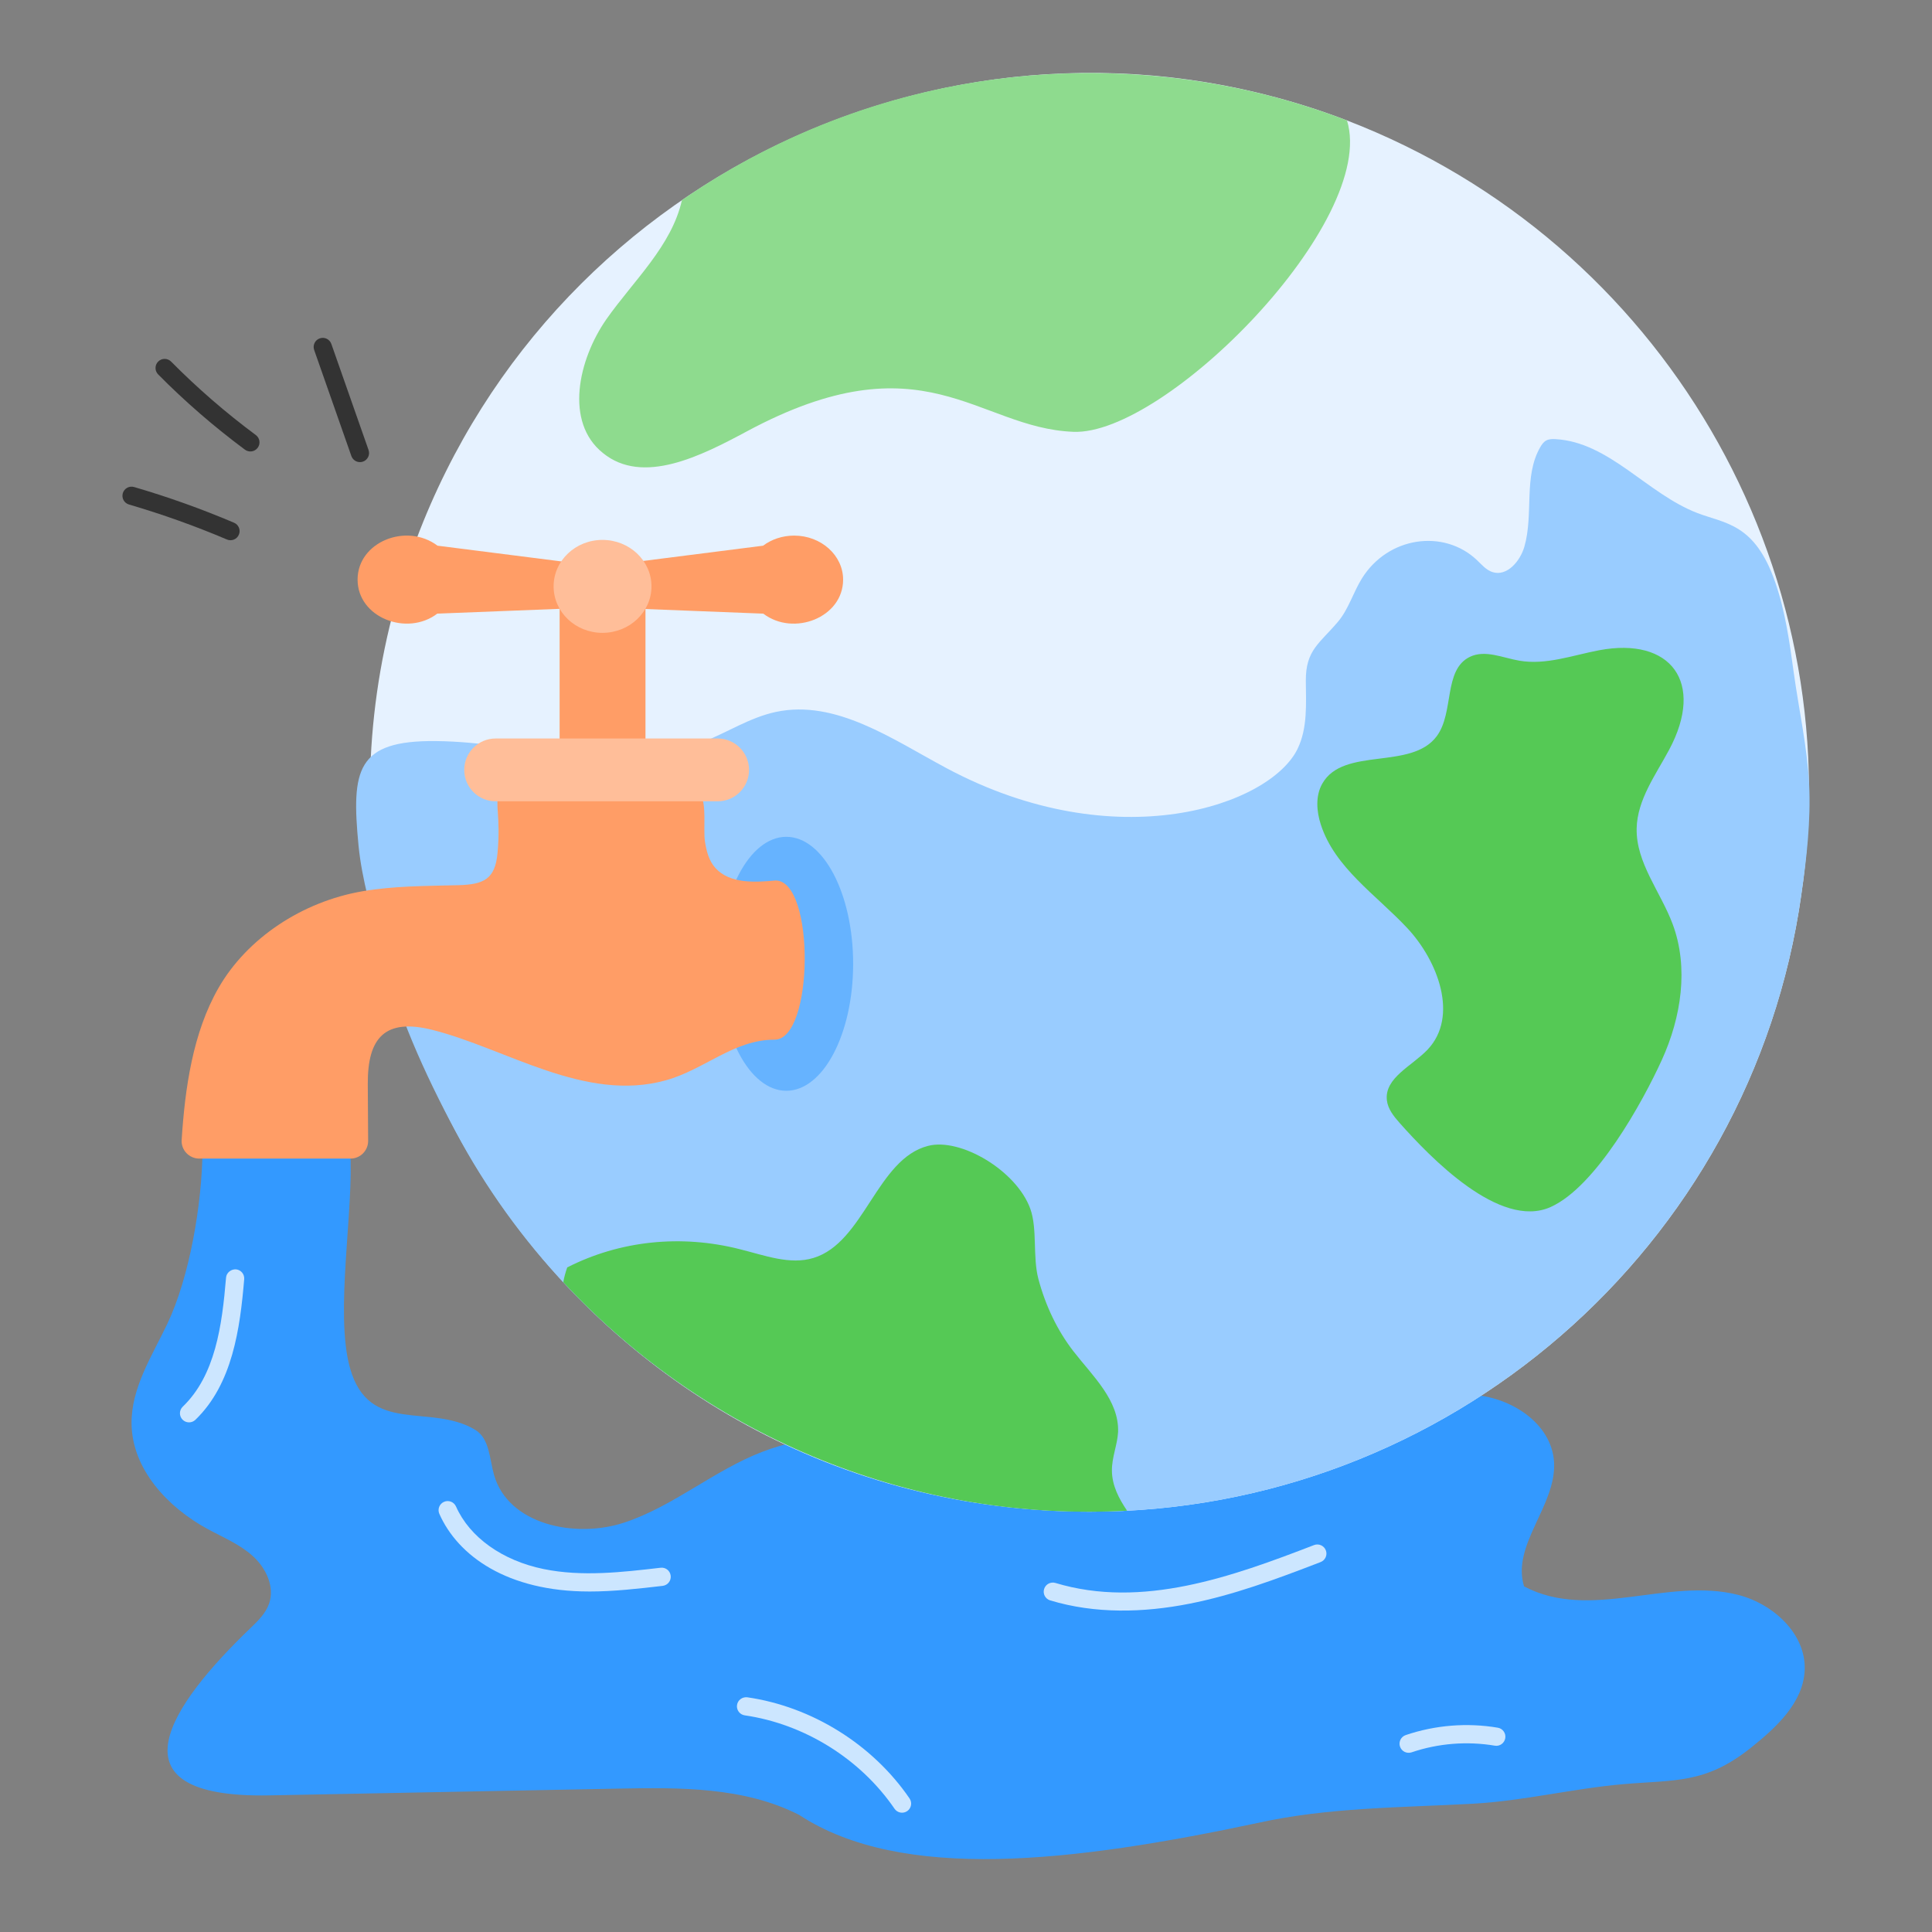 <svg id="Layer_1" enable-background="new 0 0 106 106" viewBox="0 0 106 106" xmlns="http://www.w3.org/2000/svg"><rect x="0" y="0" width="106" height="106" fill="#808080" stroke="none"/><g><g><g><g><path d="m43.85 99.578c-3.013-1.542-6.555-1.511-9.938-1.445-6.378.124-12.756.247-19.134.371-9.054.175-5.369-5.02-1.03-9.183.411-.394.836-.81 1.02-1.349.313-.917-.176-1.944-.894-2.595-.718-.651-1.634-1.027-2.486-1.489-2.186-1.186-4.136-3.276-4.17-5.764-.027-1.957 1.108-3.707 1.953-5.472 1.245-2.602 1.913-6.637 1.94-9.522h8.1c.227 3.159-.863 8.898-.007 11.932 1.047 3.715 4.407 1.897 6.873 3.389.785.475.777 1.583 1.027 2.466.774 2.731 4.446 3.51 7.141 2.622 2.694-.889 4.914-2.855 7.561-3.877 5.064-1.954 10.69-.188 16.085.411 5.557.617 11.253-.056 16.513-1.953 2.037-.735 4.087-1.664 6.251-1.597 2.164.067 4.487 1.541 4.609 3.703.134 2.378-2.347 4.535-1.646 6.811 3.634 1.928 7.884-.524 11.75.468 1.924.493 3.729 2.14 3.647 4.125-.074 1.785-1.559 3.148-2.954 4.263-2.487 1.987-4.159 1.751-6.998 1.995-2.759.238-5.471.923-8.276 1.075-3.899.212-7.926.198-11.751 1.047-10.193 2.169-19.549 3.262-25.187-.433z" fill="#39f"/></g></g><g><path d="m98.831 49.08c-2.735 19.388-19.425 33.86-39.04 33.86-27.678 0-46.603-27.773-36.937-53.374 7.699-20.437 30.652-30.769 51.05-22.957 17.323 6.667 27.602 24.476 24.926 42.471z" fill="#e6f2ff"/></g><g><path d="m98.831 49.08c-2.735 19.388-19.425 33.86-39.04 33.86-15.194 0-28.238-8.586-34.778-20.825-1.762-3.297-3.234-6.568-4.133-10.168-.46-1.842-1.019-3.644-1.209-5.552-.399-4.159-.122-5.781 4.246-5.736 4.856.05 9.905 1.917 14.641.056 1.346-.529 2.589-1.35 4.003-1.653 3.295-.706 6.406 1.501 9.379 3.088 9.333 4.984 17.744 2.028 19.249-1.058.563-1.155.464-2.493.456-3.74-.01-1.69.759-2.052 1.76-3.235.586-.692.835-1.603 1.312-2.373 1.433-2.312 4.494-2.732 6.308-1.021.264.249.508.547.853.662.794.264 1.526-.587 1.758-1.392.516-1.788-.059-3.857.875-5.466.082-.141.179-.28.322-.358.152-.083.333-.085.506-.076 2.958.163 5.029 2.999 7.795 4.058 1.524.583 3.148.561 4.267 3.801.551 1.594.784 3.277 1.014 4.948.277 2.014.743 4.093.844 6.123.098 1.981-.136 4.089-.429 6.058z" fill="#9cf"/></g><g><path d="m61.837 82.883c-11.462.636-22.862-3.848-30.932-12.535.047-.274.123-.547.217-.811 2.885-1.471 6.241-1.82 9.465-1 1.367.34 2.762.877 4.044.481 2.781-.839 3.479-5.433 6.288-6.149 1.782-.462 4.855 1.358 5.609 3.452.396 1.094.123 2.631.443 3.848.386 1.452 1.037 2.83 1.932 3.98 1.047 1.349 2.498 2.679 2.442 4.414-.038.717-.349 1.396-.339 2.132.009.811.377 1.518.83 2.188z" fill="#55c955"/></g><g><path d="m58.876 23.691c-5.278-.211-8.191-5.246-17.914-.016-2.499 1.339-5.692 2.968-7.885 1.178-2.112-1.694-1.354-5.114.194-7.34 1.499-2.129 3.58-4.017 4.144-6.533 11-7.597 24.719-8.874 36.489-4.371 1.693 5.533-9.965 17.309-15.028 17.083z" fill="#8edb8e"/></g><g><path d="m76.789 61.608c-.32-.36-.642-.761-.697-1.24-.143-1.238 1.387-1.882 2.241-2.789 1.704-1.812.573-4.849-1.128-6.665s-3.966-3.299-4.735-5.665c-.24-.737-.304-1.584.08-2.258 1.162-2.042 4.878-.712 6.277-2.599.967-1.305.356-3.644 1.817-4.353.836-.406 1.806.055 2.722.211 1.461.25 2.922-.3 4.378-.575 3.919-.738 5.817 1.758 3.834 5.461-.742 1.385-1.746 2.738-1.782 4.309-.044 1.891 1.316 3.487 1.976 5.259.891 2.391.467 5.114-.589 7.437-1.062 2.336-3.627 6.975-6.112 8.085-2.793 1.247-6.619-2.748-8.283-4.618z" fill="#55c955"/></g><g><ellipse cx="43.141" cy="52.879" fill="#66b3ff" rx="3.667" ry="6.967"/></g><g><path d="m38.675 46.152c.083.524.209 1.068.582 1.477.798.875 2.194.78 3.3.679 2.169.013 2.103 8.747-.066 8.734-2.234 0-3.826 1.637-5.961 2.23-4.437 1.233-8.76-1.75-12.813-2.768-2.586-.649-3.554.423-3.538 2.968l.019 3.12c.003.537-.431.974-.968.974h-8.295c-.556 0-1.004-.466-.968-1.022.182-2.836.61-5.884 2.027-8.349 1.554-2.704 4.563-4.723 7.893-5.296 1.723-.296 3.49-.289 5.244-.333 1.431-.036 2.037-.34 2.167-1.777.184-2.022-.168-2.712.091-3.218.139-.27.495-.363.826-.363.229.001 8.802.055 8.957.056.485.003.966-.097 1.245.301.374.534.158 1.943.26 2.586z" fill="#ff9d66"/></g><g><path d="m30.704 32.882h4.71v9.01h-4.71z" fill="#ff9d66"/></g><g><path d="m39.374 43.964h-12.181c-.951 0-1.722-.771-1.722-1.722v-.002c0-.951.771-1.722 1.722-1.722h12.181c.951 0 1.722.771 1.722 1.722v.002c-0.0.951-.771 1.722-1.722 1.722z" fill="#ffbe99"/></g><g><path d="m46.258 31.801c0 2.083-2.718 3.134-4.379 1.867l-6.836-.268v-2.592l6.823-.868c.463-.348 1.06-.554 1.707-.554 1.479-0 2.685 1.085 2.685 2.415z" fill="#ff9d66"/></g><g><path d="m30.834 30.807v2.592l-6.842.268c-1.659 1.265-4.373.22-4.373-1.867 0-2.07 2.682-3.142 4.386-1.861z" fill="#ff9d66"/></g><g><path d="m35.744 32.172c0 1.41-1.21 2.55-2.69 2.55s-2.68-1.14-2.68-2.55c0-1.41 1.2-2.55 2.68-2.55s2.69 1.14 2.69 2.55z" fill="#ffbe99"/></g><g><g><path d="m10.012 77.886c-.191-.198-.186-.516.014-.707 1.789-1.723 2.155-4.442 2.376-7.08.022-.274.276-.469.54-.456.275.022.479.265.456.54-.227 2.703-.64 5.753-2.679 7.717-.199.191-.517.185-.707-.014z" fill="#cce6ff"/></g></g><g><g><path d="m32.325 87.318c-4.498 0-7.202-1.958-8.22-4.259-.112-.252.002-.548.254-.659.252-.114.548.003.66.255.746 1.685 2.542 2.968 4.805 3.431 2.099.431 4.297.176 6.42-.071.28-.032.522.165.554.439s-.165.522-.439.555c-1.324.153-2.676.31-4.034.31z" fill="#cce6ff"/></g></g><g><g><path d="m49.079 99.237c-1.87-2.734-4.942-4.649-8.219-5.124-.273-.04-.463-.294-.423-.566.039-.274.292-.456.566-.424 3.548.515 6.875 2.589 8.9 5.55.156.228.098.539-.13.695-.23.156-.54.096-.695-.131z" fill="#cce6ff"/></g></g><g><g><path d="m57.619 87.807c-.265-.08-.414-.358-.334-.623.08-.264.357-.413.623-.334 4.752 1.433 9.681-.34 14.188-2.079.257-.097.547.029.646.287.1.258-.029.547-.287.646-2.514.97-4.792 1.811-7.197 2.285-2.519.497-5.173.564-7.64-.183z" fill="#cce6ff"/></g></g><g><g><path d="m76.812 95.83c-.088-.261.052-.545.313-.634 1.62-.549 3.367-.689 5.052-.405.272.046.456.304.41.576-.046.271-.301.459-.576.41-1.522-.255-3.102-.13-4.564.366-.27.089-.547-.057-.634-.313z" fill="#cce6ff"/></g></g><g><g><g><path d="m19.278 25.02-2.041-5.818c-.091-.26.045-.546.306-.637.262-.093.546.047.637.307l2.041 5.818c.091.26-.045.546-.306.637-.252.09-.544-.04-.637-.307z" fill="#333"/></g></g><g><g><path d="m13.439 24.672c-1.695-1.259-3.297-2.648-4.762-4.13-.194-.196-.192-.513.004-.707.197-.194.513-.192.707.004 1.43 1.445 2.994 2.802 4.648 4.03.222.165.268.478.103.699-.163.221-.476.269-.7.104z" fill="#333"/></g></g><g><g><path d="m12.45 29.6c-1.735-.738-3.543-1.384-5.373-1.92-.265-.077-.417-.354-.339-.62.078-.264.354-.417.621-.339 1.867.546 3.712 1.205 5.483 1.959.254.108.373.401.264.655-.109.257-.405.372-.656.265z" fill="#333"/></g></g></g></g></g></svg>